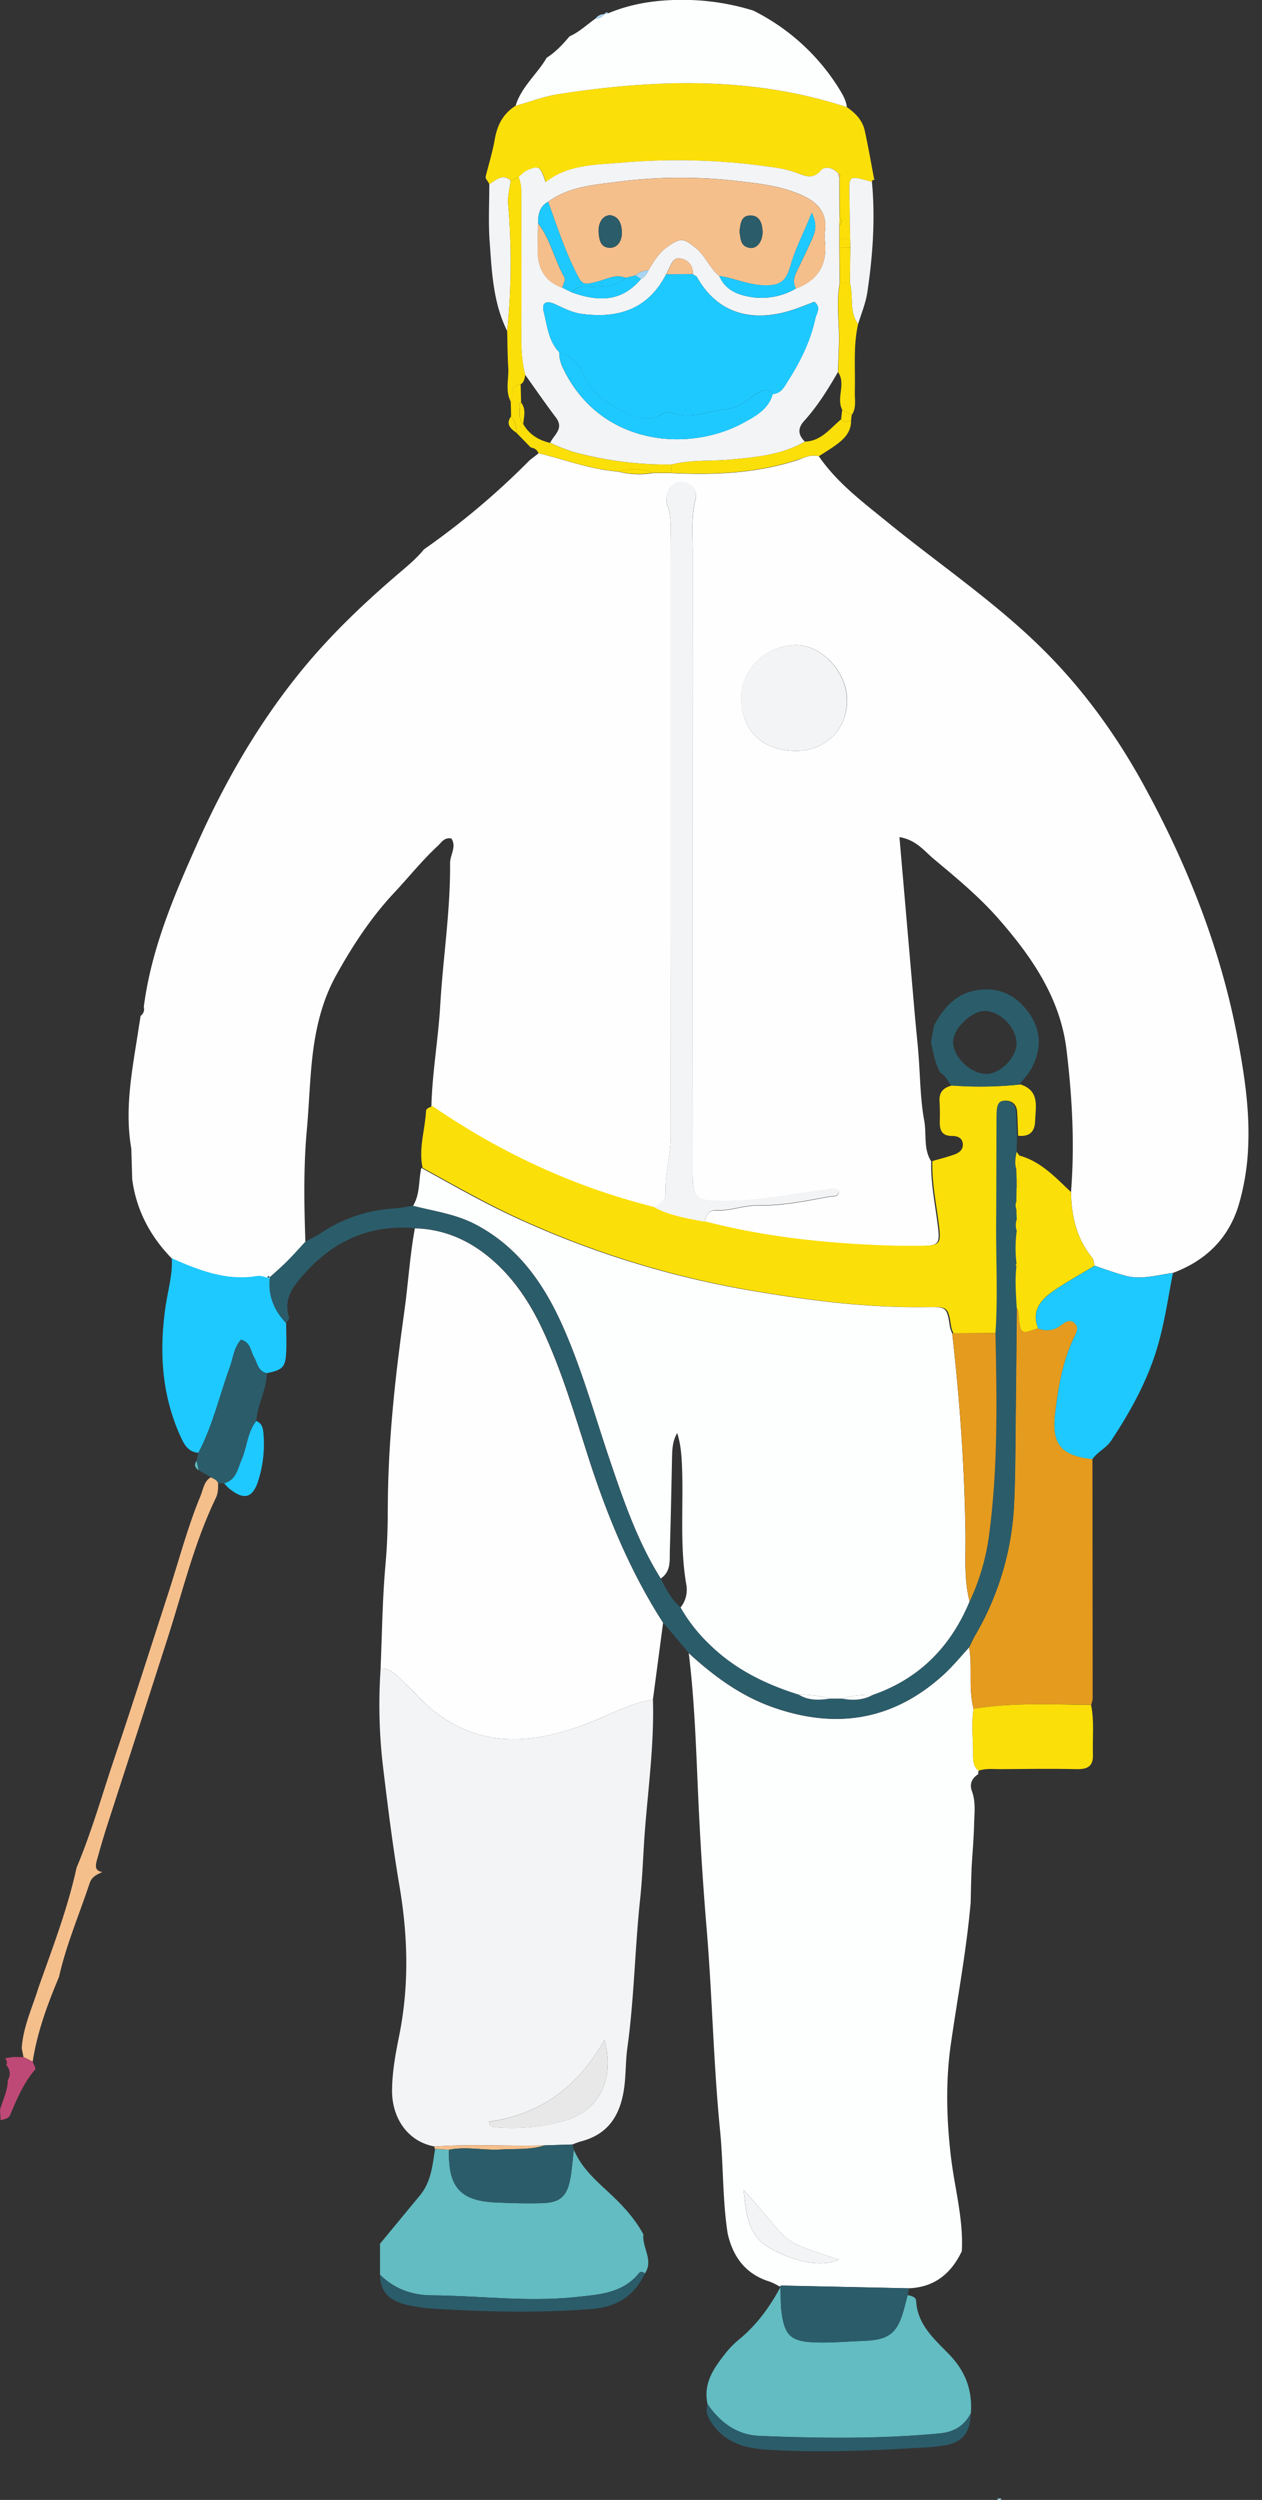 <?xml version="1.0" encoding="UTF-8"?> <svg xmlns="http://www.w3.org/2000/svg" viewBox="0 0 571.44 1131.88"><rect x="0" y="0" width="571.44" height="1131.88" fill="#333333" stroke="none"/> <defs> <style>.cls-1{fill:#fefefe;}.cls-2{fill:#fdfefe;}.cls-3{fill:#e59b1e;}.cls-4{fill:#fbdf08;}.cls-5{fill:#1ec9ff;}.cls-6{fill:#f5bf8c;}.cls-7{fill:#2b5c6a;}.cls-8{fill:#f3f4f5;}.cls-9{fill:#bf4976;}.cls-10{fill:#62bcc2;}.cls-11{fill:#a8d5f2;}.cls-12{fill:#a4d5f3;}.cls-13{fill:#add6f2;}.cls-14{fill:#e8e8e8;}</style> </defs> <g id="Слой_2" data-name="Слой 2"> <g id="чувачки"> <path class="cls-1" d="M370.77,206.57c8.22,12,19.69,20.56,30.75,29.58,22.64,18.48,46.92,34.93,68.05,55.26C489.15,310.24,505.06,332,518,355.67c19.74,36.06,34.77,74,42.41,114.55,3,16,5.48,32.09,4.79,48.47A109.28,109.28,0,0,1,561,545.2c-4.57,15.42-14.94,25.57-29.92,31.14-7.13.9-14.21,3.21-21.45,1.27-4.73-1.26-9.34-3-14-4.55-.35-1.23-.37-2.73-1.12-3.65-7.07-8.67-9.35-18.84-9.55-29.69,1.72-21.61.53-43.2-2.06-64.59-2.83-23.29-15.75-42-30.81-59.19-8.77-10-19.07-18.51-29.24-27-4.27-3.57-8-8.7-15.58-9.93,2.38,27.53,4.7,54.21,7,80.89q.66,7,1.34,14c.1,1.28.21,2.56.31,3.84.77,9.91.79,20,2.58,29.68,1.13,6.12-.47,12.76,3.17,18.41-.3,9.37,1.6,18.53,2.8,27.75,1.32,10.19,1.05,10.54-9.57,10.6-5,0-10,0-15-.19-27.3-1-54.37-3.9-80.89-10.8.74-2.73,1.94-5.33,5.18-5.13,6.43.39,12.45-2.29,18.77-2.19,11,.17,21.78-2,32.53-4,1.75-.32,4.26.4,4.43-2.66-2.11-2-4.31-.68-6.56-.4-14.8,1.78-29.43,5-44.43,5-14.76-.06-15.32-.58-15.32-15q0-139.31.05-278.62c0-7.94-.72-15.9,1.24-23.84a6.16,6.16,0,0,0-5.5-7.94c-4.12-.49-7.28,2.55-7.54,7.36a7.49,7.49,0,0,0,.34,3c2,5.49,1.37,11.19,1.37,16.82q0,134.32.16,268.64c0,8.73-2.65,17.06-2.32,25.75.13,3.41-2.51,5.23-5.13,6.84-36.48-9-70-24.57-100.95-45.82.39-15.3,3.09-30.42,4-45.63,1.24-21.56,4.67-43,4.47-64.6,0-3.74,3.09-7.47.55-11.18-3.35-.47-4.51,1.92-6.13,3.41-7.1,6.56-13.11,14.14-19.7,21.17-10.57,11.27-18.92,24.08-26.34,37.46-6.33,11.42-9.28,24-10.75,37.1-1.22,10.93-1.5,21.88-2.49,32.79-1.54,16.92-1.24,33.87-.65,50.82-2.67,2.88-5.25,5.84-8,8.61s-5.62,5.25-8.47,7.82c-.12.11-.6-.19-.9-.3,1-1.1,1.15-.29,1.35.53-1.91-.41-3.92-1.43-5.71-1.13-14,2.34-26.38-2.57-38.7-8-9.83-10.08-16.14-21.91-18-36q-.2-6.9-.4-13.8c-3.15-18,.42-35.63,3.14-53.3.35-2.29.72-4.57,1.08-6.85a3.67,3.67,0,0,0,1.43-4c3.35-26,13.43-49.84,24-73.47,12.59-28.33,28-55.13,47.66-79.15,12.84-15.68,27.53-29.74,42.93-42.95,4.3-3.69,8.7-7.21,12.28-11.62a346.83,346.83,0,0,0,47.86-40.36l4.06-3.15c12,2.88,23.57,7.39,36,8.3a36.7,36.7,0,0,0,15.71.67l8.24,0c19.47,1,38.75.17,57.49-5.93C364.32,207.14,367.33,205.6,370.77,206.57ZM360.56,340c13.42,0,23.18-9.93,23-23.37-.18-12.39-11.5-24.53-22.91-24.57-13.79,0-25.14,11-25,24.29C335.72,330.85,345.36,340,360.56,340Z"></path> <path class="cls-2" d="M353,1035.26a28.68,28.68,0,0,0-4.36-2.19c-10.9-3.31-16.69-11.06-19.14-21.77-2.39-15.42-1.9-31.06-3.44-46.57-3-30.33-3.54-60.86-6.07-91.27-1.71-20.45-3-41-3.9-61.51-.94-21.2-1.62-42.38-4.22-63.46,11.06,10.16,23,19,37.26,24.21,28.9,10.48,55.17,6.5,78.17-14.51,4.13-3.78,7.7-8.19,11.53-12.31,1.57,9.2-.42,18.65,2,27.79-1.09,6.92-.13,13.87-.2,20.8,0,2.63.07,5.36,2.51,7.2a4,4,0,0,0-.17,1.58c-2.88,1.85-4.08,4.47-2.89,7.69,1.79,4.88,1.15,9.88,1,14.83-.16,6.62-.74,13.23-1.14,19.85l-.24,7.75-.18,8.06c-1.88,21.46-5.88,42.61-8.95,63.9-2.42,16.79-2,33.7-.06,50.58,1.65,14.45,5.8,28.62,5,43.35-4.81,10.12-12.37,16.35-24,16.79q-28.83-.63-57.64-1.24C353.6,1034.8,353.3,1035.1,353,1035.26Zm-16.35-43.81c1.32,9.92,1.37,20.44,11.94,26.37,11.84,6.64,23.3,8.73,31.26,5.3C350.9,1013.28,360.12,1017.46,336.66,991.45Z"></path> <path class="cls-3" d="M440.81,773.67c-2.39-9.14-.4-18.59-2-27.79.89-1.78,1.67-3.63,2.67-5.34a129.33,129.33,0,0,0,17.72-60.69c.6-13.29.53-26.61.7-39.92.2-15.95.32-31.9.48-47.85,1.2,1.77.8,3.83,1.08,5.78.87,6,1.28,6.17,8.59,3.51A10,10,0,0,0,480.38,600c1.83-1.37,3.91-3.06,6.17-1s.92,4.24-.12,6.36c-5.3,10.88-7.22,22.68-8.64,34.48-1.7,14.15,2.71,19.16,16.88,20.75q.06,54.23.09,108.45a12.36,12.36,0,0,1-.7,2.85C476.28,771.67,458.48,770.82,440.81,773.67Z"></path> <path class="cls-4" d="M383.46,48.51c3.85,2.66,7.07,5.93,8.1,10.61,1.6,7.29,2.86,14.65,4.27,22l-.21.31a.88.88,0,0,0-.8.91l-1.9-.49c-8.28-2.26-8.46-2.12-8.31,5.88.13,6.87.22,13.74.33,20.6l-4.81,0c0-2.11,0-4.21,0-6.32a2.31,2.31,0,0,0,.08-3.54l-.07-18.34c.13-.18.42-.45.38-.52a8.54,8.54,0,0,0-.77-.94c-2.24-2.74-6.12-3.62-7.88-1.57-4,4.62-7.62,2.38-11.54,1a54.5,54.5,0,0,0-10.63-2.39,294.14,294.14,0,0,0-68.44-2c-11.72,1-24,.85-34.13,8.81-2.36-7.29-3-7.73-8.41-5.35-1.44.64-2.56,2-3.82,3l-3.6,1.62c-3.88-3.55-6.64,0-9.7,1.54-.55-.86-1.09-1.72-1.63-2.58l.29-.42-.36-.39c1.42-5.65,3.16-11.24,4.16-17,1.12-6.43,3.86-11.56,9.43-15.07,6.67-1.83,13.24-4.34,20-5.38C297.18,35.85,340.69,34.53,383.46,48.51Z"></path> <path class="cls-2" d="M383.46,48.51c-42.77-14-86.28-12.66-130-6-6.8,1-13.37,3.55-20,5.38,2.63-8.59,9.74-14.29,14.1-21.76,4.07-2.56,7.27-6.05,10.34-9.67,4.39-1.93,7.81-5.29,11.69-8a5.39,5.39,0,0,0,4.14-2.1l-.05,0a4.9,4.9,0,0,0,1.89-.41c10.6-4.4,21.62-6,33.1-6a107.76,107.76,0,0,1,32.39,4.83,96.28,96.28,0,0,1,38.47,34.73C381.32,42.39,383.06,45.12,383.46,48.51Z"></path> <path class="cls-5" d="M494.67,660.65c-14.17-1.59-18.58-6.6-16.88-20.75,1.42-11.8,3.34-23.6,8.64-34.48,1-2.12,2.24-4.36.12-6.36s-4.34-.42-6.17,1a10,10,0,0,1-10.31,1.36c-3-7.6,1-12.68,6.57-16.61,6.06-4.27,12.62-7.83,19-11.7,4.66,1.54,9.27,3.29,14,4.55,7.24,1.94,14.32-.37,21.45-1.27-2.13,10.95-3.68,21.94-6.8,32.77-4.56,15.8-12.29,29.72-21.22,43.23C500.77,655.76,496.91,657.35,494.67,660.65Z"></path> <path class="cls-5" d="M77.8,569.71c12.32,5.44,24.72,10.35,38.7,8,1.79-.3,3.8.72,5.65,1.06-.84,7.93,2,14.6,7.41,20.32,0,4.55.29,9.11,0,13.63-.39,6.39-1.69,7.55-8.74,9-4-.79-4.25-4.57-5.83-7.32s-1.46-6.6-5.85-7.85c-3.23,3.44-3.54,8.23-5.07,12.4-4.74,13-7.72,26.54-14.26,38.84-4.7-.41-6.46-3.83-8.16-7.59-8.55-19-9.63-38.74-6.64-59C76.08,584.07,78.2,577,77.8,569.71Z"></path> <path class="cls-6" d="M17.61,899.37c6.3-17.74,13.05-35.34,17.08-53.81,6.86-16.24,11.6-33.21,17.23-49.87,8.4-24.87,16.35-49.88,24.44-74.85,4.71-14.54,8.55-29.36,14.42-43.51,1.25-3,1.49-6.58,4.71-8.5,1.23.72,2.75,1.12,3.29,2.69,0,2.32,0,4.63-1.1,6.8C88,698.4,82.82,720.12,76.07,741.18q-13.48,42.06-27.14,84.07c-1.85,5.65-3.51,11.38-5.09,17.11-.63,2.27-1,4.76,2.49,5.2-2.35,1.15-4.69,2-5.7,5-4.7,14.16-10.64,27.91-13.92,42.53-5.23,12.39-9.85,25-11.92,38.33l-4.16-2.09c-.27-1.33-.54-2.66-.8-4C10.48,917.49,14.78,908.64,17.61,899.37Z"></path> <path class="cls-4" d="M440.81,773.67c17.67-2.85,35.47-2,53.25-1.72,1.5,7.48.57,15,.82,22.56.18,5.27-2.52,6.61-7.41,6.5-11.51-.27-23-.09-34.55,0-3.27,0-6.59-.43-9.79.7-2.45-1.84-2.55-4.57-2.52-7.2C440.68,787.54,439.72,780.59,440.81,773.67Z"></path> <path class="cls-7" d="M98.78,671.52c-.54-1.57-2.06-2-3.29-2.69l-5.58-3.19c-.3-1.41-.61-2.82-.91-4.23.28-1.19.55-2.39.83-3.58C96.37,645.54,99.35,632,104.09,619c1.53-4.17,1.84-9,5.07-12.4,4.39,1.25,4.3,5.14,5.85,7.85s1.81,6.53,5.84,7.32c-.16,7.52-4.27,14.17-4.78,21.61-4.12,5.14-4.18,11.81-6.65,17.57-1.79,4.16-2.45,9.21-7.91,10.67Z"></path> <path class="cls-8" d="M384.94,108.31c-.11-6.87-.2-13.74-.33-20.61-.15-8,0-8.14,8.31-5.88l1.9.49c1.57,16.85.38,33.6-2.12,50.25-.73,4.83-2.73,9.48-4.15,14.2-4.23-5.6-2-12.49-3.71-18.6q.09-8,.17-16C385,110.88,385,109.59,384.94,108.31Z"></path> <path class="cls-4" d="M370.77,206.57c-3.44-1-6.45.57-9.57,1.59-18.74,6.1-38,6.93-57.49,5.93.13-1.26.27-2.52.41-3.78,8.8-2.26,17.86-1.41,26.77-2.27,11.58-1.12,23.22-2.12,33.64-8.09,7.37-.24,11.34-6,16.34-10.1,1.29,1.89,2.9,1.19,4.5.56.07,5.45-3.42,8.64-7.39,11.46C375.64,203.52,373.18,205,370.77,206.57Z"></path> <path class="cls-4" d="M384.84,128.17c1.72,6.1-.52,13,3.71,18.59-2.3,10.12-1.18,20.39-1.49,30.6-.11,3.57.88,7.3-1.43,10.58l-4.27-2.39c-2.83-5.44,1.83-11.71-1.87-17.05.16-4.27.34-8.53.47-12.8.28-9.16-1.37-18.35.35-27.51Z"></path> <path class="cls-9" d="M10.63,931.35l4.16,2.09c.41,1.22,1.55,3.07,1.12,3.57-5.24,6.12-8.32,13.37-11.37,20.67-.66,1.6-2.68,1.79-4.25,2.29L0,955.27c1.22-4.46,3.54-8.64,3.52-13.43,1.48-2.48,1.05-4.77-.68-6.93a2.22,2.22,0,0,0-.46-2.73l.33-.35,3.11-.48Z"></path> <path class="cls-4" d="M381.36,185.54l4.27,2.4c-.08.82-.17,1.64-.26,2.46-1.6.64-3.21,1.34-4.5-.55C381,188.42,381.2,187,381.36,185.54Z"></path> <path class="cls-10" d="M89,661.41c.3,1.41.61,2.82.91,4.23C88.23,664.52,87.78,663.15,89,661.41Z"></path> <path class="cls-8" d="M395.62,81.4l.21-.31.26.33Z"></path> <path class="cls-11" d="M571.44,953.36l-1.93,1.69Z"></path> <path class="cls-12" d="M451.52,1131.3a10.81,10.81,0,0,1,2,0A1.11,1.11,0,0,1,451.52,1131.3Z"></path> <path class="cls-4" d="M319.54,553.05c26.53,6.9,53.59,9.76,80.89,10.8,5,.19,10,.21,15,.19,10.62,0,10.89-.41,9.57-10.6-1.2-9.22-3.1-18.38-2.8-27.75,3.16-.92,6.35-1.74,9.46-2.79,2.24-.76,4.39-2,4.32-4.74-.07-2.95-2.39-3.83-4.82-3.83-5.17,0-5.76-3.19-5.61-7.24.1-3,0-5.93-.13-8.89-.15-4.08,2.2-5.92,5.78-6.76a168.87,168.87,0,0,0,30.91-.44c8.8,2.9,6.8,10.08,6.6,16.57-.16,5-2.73,7.19-7.68,6.65-.15-3.62-.25-7.25-.46-10.87-.19-3.13-2.14-5-5.07-5s-3.52,2.47-3.67,4.89c-.11,1.64-.07,3.3-.08,5-.05,15.23-.05,30.46-.15,45.69-.11,16.54.8,33.1-.31,49.63l-19.56.1a15.05,15.05,0,0,1-1-2.78c-1.41-9-1.4-9.21-10.17-9.08-26.09.39-51.83-2.74-77.47-7.06a423.77,423.77,0,0,1-111.22-34.49c-13.85-6.54-27.1-14.15-40.51-21.5-1.89-8.69,1.08-17.1,1.54-25.65.08-1.42,1.81-1.75,3-2.28,30.94,21.25,64.47,36.79,100.95,45.82C303.92,550.36,311.78,551.53,319.54,553.05Z"></path> <path class="cls-7" d="M138.26,562.19c2.29-1.25,4.68-2.35,6.85-3.77a66.57,66.57,0,0,1,33.2-11.26c2.92-.17,5.82-.82,8.73-1.24,9.55,2.43,19.36,3.72,28.33,8.45,19.92,10.49,31.53,27.78,40.16,47.62,8.2,18.85,13.74,38.64,20.29,58.08,6.34,18.81,12.71,37.64,23.38,54.61,2.33,4.81,4.81,9.53,9,13.1a74.07,74.07,0,0,0,13.41,17c11.41,11.08,25.21,17.79,40.16,22.48,4.42,2.66,9.19,2.5,14,1.79h5.59c4.79.91,9.44.7,13.84-1.67,21.16-7.34,35.36-21.89,43.87-42.34a102.13,102.13,0,0,0,8.68-29.3c4.15-30.63,3.62-61.39,3-92.17,1.11-16.53.2-33.09.31-49.63.09-15.23.1-30.46.15-45.69,0-1.66,0-3.32.08-5,.15-2.41.66-5,3.67-4.88s4.88,1.9,5.07,5c.21,3.62.31,7.25.46,10.87l-.15,7.2c-.5,2.65-1,5.31-.08,8,0,1.47.07,2.94.11,4.42,0,1.25,0,2.5,0,3.74,0,2.07-.05,4.13-.08,6.19a4.68,4.68,0,0,0,0,3.79l.14,4.36a7.89,7.89,0,0,0,0,5.4,57.46,57.46,0,0,0-.1,14.59,1.06,1.06,0,0,0,0,1.48c-.75,6.21-.19,12.41.12,18.61-.16,15.95-.28,31.9-.48,47.85-.17,13.31-.1,26.63-.7,39.92a129.33,129.33,0,0,1-17.72,60.69c-1,1.71-1.78,3.56-2.67,5.34-3.82,4.12-7.39,8.53-11.52,12.31-23,21-49.27,25-78.17,14.51-14.3-5.18-26.2-14.05-37.27-24.21l-11.62-13.71c-14.83-23-25.17-48.08-33.53-74.09-6.38-19.87-12.21-40-21.13-58.94-5.72-12.17-13-23.16-23.32-31.9-9.87-8.38-21.23-13.35-34.37-13.71-20-1.75-36.49,5.5-49.72,20.17-5,5.56-10.18,11.52-7.32,20.21.22.65-.84,1.71-1.3,2.58-5.41-5.72-8.25-12.39-7.41-20.32-.14-.75-.34-1.56-1.29-.46.3.11.78.41.9.3,2.85-2.57,5.76-5.1,8.47-7.82S135.59,565.07,138.26,562.19Z"></path> <path class="cls-8" d="M319,553.15c-7.76-1.52-15.62-2.69-22.73-6.49,2.62-1.6,5.26-3.42,5.13-6.83-.33-8.69,2.34-17,2.32-25.75q-.33-134.33-.16-268.64c0-5.63.66-11.33-1.37-16.82a7.49,7.49,0,0,1-.34-3c.26-4.81,3.42-7.85,7.54-7.36a6.16,6.16,0,0,1,5.5,7.94c-2,7.94-1.24,15.9-1.24,23.84q-.12,139.3-.05,278.62c0,14.46.56,15,15.32,15,15,.07,29.63-3.18,44.43-5,2.25-.28,4.45-1.57,6.56.4-.17,3.06-2.68,2.34-4.43,2.66-10.75,2-21.49,4.15-32.53,4-6.32-.1-12.34,2.58-18.77,2.19C321,547.82,319.75,550.42,319,553.15Z"></path> <path class="cls-8" d="M360.56,340c-15.2,0-24.84-9.14-25-23.65-.11-13.32,11.24-24.33,25-24.29,11.41,0,22.73,12.18,22.91,24.57C383.74,330.06,374,340,360.56,340Z"></path> <path class="cls-4" d="M461.58,523.19c9.78,2.7,16.35,9.92,23.36,16.53.19,10.85,2.47,21,9.54,29.69.75.92.77,2.42,1.12,3.65-6.34,3.87-12.9,7.43-19,11.7-5.58,3.93-9.61,9-6.57,16.61-7.31,2.66-7.72,2.52-8.59-3.51-.28-2,.12-4-1.08-5.78-.31-6.2-.87-12.4-.12-18.61.17-.13.51-.3.49-.39a6.84,6.84,0,0,0-.46-1.09,57.37,57.37,0,0,1,.1-14.58,3.77,3.77,0,0,0,0-5.41c-.05-1.46-.09-2.91-.14-4.36,1.38-1.27,1.34-2.53,0-3.79,0-2.06.05-4.12.08-6.18,1.35-1.25,1.36-2.5,0-3.75,0-1.48-.08-2.95-.11-4.42C462,527.67,461.3,525.33,461.58,523.19Z"></path> <path class="cls-4" d="M304.12,210.31c-.14,1.26-.28,2.52-.41,3.78l-8.23,0c-5.15-2.4-10.42-1.85-15.72-.67-12.42-.91-24-5.42-36-8.26-.54-1.64-1.86-2.27-3.44-2.57L233.88,196c0-2.75-.53-5.36-2.47-7.49,0-2.2-.09-4.4-.14-6.59,1.2-2.82-.87-7.48,4.48-8l.21,8.42a.61.61,0,0,0-.62.78l-.43-.13.46-.14c.24,3.08-1,6.41,1.53,9.11,2.72,4.79,7,7.36,12.22,8.57a107.52,107.52,0,0,0,10.06,4A162,162,0,0,0,304.12,210.31Z"></path> <path class="cls-4" d="M279.76,213.39c5.3-1.18,10.57-1.73,15.72.67A36.74,36.74,0,0,1,279.76,213.39Z"></path> <path class="cls-10" d="M259.82,973.27c3.23,7.78,9.25,13.33,15.26,18.85,6.3,5.79,12.15,11.92,16.26,19.53-.72,5.94,4.79,11.64.66,17.7-.83-.72-1.91-1.06-2.61-.2-7.46,9.2-17.91,9.72-28.63,10.87-21.87,2.35-43.59-.64-65.38-.77-8.86-.06-16.88-2.91-23.31-9.37q0-7,0-14,9-10.92,18.06-21.86c5.08-6.12,5.73-13.68,6.88-21.07l6.28.41c-.41,17,5.13,23.22,21.64,23.87,6.95.28,13.93.52,20.87.27,7.67-.28,10.79-3,12.3-10.41C259,982.53,259.27,977.87,259.82,973.27Z"></path> <path class="cls-10" d="M320.39,1088.52c-2.11-9.46,2.89-16.44,8.25-23.21a42.65,42.65,0,0,1,6.24-6.29c7.89-6.51,13.7-14.6,18.51-23.51.16,4,0,8,.56,11.87,1.37,9.76,4.12,12.61,14.1,13.12,7.56.39,15.17-.37,22.76-.64,11.92-.43,15.6-3.4,18.66-15,.5-1.91,1-3.82,1.49-5.73,1.64.38,3.78.81,3.87,2.59.52,10.72,8.28,17.4,14.71,24,7.66,7.88,10.78,16.35,10.08,26.8-2.93,5.85-7.69,8.62-14.2,9.24-27.1,2.56-54.23,2.23-81.35,1.12C333.69,1102.51,326.13,1096.85,320.39,1088.52Z"></path> <path class="cls-7" d="M411,1039.16c-.5,1.91-1,3.82-1.49,5.73-3.06,11.57-6.74,14.54-18.66,15-7.59.27-15.2,1-22.76.64-10-.51-12.73-3.36-14.1-13.12-.55-3.91-.4-7.92-.56-11.87l-.38-.25c.29-.16.59-.46.88-.45q28.82.6,57.64,1.24Z"></path> <path class="cls-7" d="M320.39,1088.52c5.74,8.33,13.3,14,23.68,14.41,27.12,1.11,54.25,1.44,81.35-1.12,6.51-.62,11.27-3.39,14.2-9.24-.24,8.41-3.51,12.93-11,14.46a77.32,77.32,0,0,1-10.88,1.15c-23.22,1.39-46.44,2.39-69.69,1-9.5-.56-18.46-2.5-24.74-10.68C321.05,1095.52,319.14,1092.51,320.39,1088.52Z"></path> <path class="cls-7" d="M172.07,1029.88c6.43,6.46,14.45,9.31,23.31,9.37,21.79.13,43.51,3.12,65.38.77,10.72-1.15,21.17-1.67,28.63-10.87.7-.86,1.78-.52,2.61.2-4.76,10.14-12.71,15.17-23.92,16.06-23.83,1.9-47.64,1.33-71.44-.09a78.26,78.26,0,0,1-12.74-1.85C176.82,1041.82,172,1037.9,172.07,1029.88Z"></path> <path class="cls-8" d="M336.66,991.45c23.46,26,14.24,21.83,43.2,31.67-8,3.43-19.42,1.34-31.26-5.3C338,1011.89,338,1001.37,336.66,991.45Z"></path> <path class="cls-8" d="M304.12,210.31a162,162,0,0,1-44.94-5.82,107.52,107.52,0,0,1-10.06-4c1.69-3.62,6.42-6.4,2.6-11.45-4.8-6.33-9.29-12.89-13.92-19.36-1.71-6.5-1.84-13.1-1.78-19.79.17-20,.06-39.94,0-59.91,0-3.32.11-6.67-1.22-9.84,1.27-1,2.39-2.38,3.83-3,5.41-2.38,6-1.94,8.41,5.35,10.12-8,22.41-7.81,34.13-8.81a294.14,294.14,0,0,1,68.44,2,54.5,54.5,0,0,1,10.63,2.39c3.92,1.4,7.58,3.64,11.54-1,1.76-2,5.64-1.17,7.87,1.56a1.49,1.49,0,0,0,.4,1.47q0,9.16.07,18.33c0,1.18-.05,2.36-.08,3.55q0,3.16,0,6.31v3.9l.18,16c-1.72,9.15-.07,18.34-.35,27.5-.13,4.27-.31,8.53-.47,12.79-4.46,7.75-9.18,15.35-15.19,22-3.13,3.45-2.87,6.38.23,9.47-10.42,6-22.06,7-33.64,8.09C322,208.9,312.92,208.05,304.12,210.31Zm9.58-86.15v-.09a6.44,6.44,0,0,0-5.4-7c-3.68-.82-4.43,2.91-5.81,5.35-.31.56-.56,1.16-.84,1.74C293.49,140,280,144.37,263.35,142.1c-4.33-.59-8.13-2.59-12.05-4.39-4.13-1.9-6.13-.56-5.08,3.57,1.59,6.3,2.14,13.13,7,18.2a15.75,15.75,0,0,0,1.49,6.72c16.56,35.54,56.95,39,82.16,25.07,5.45-3,11.15-6.11,13-12.89,4-.22,5.36-3.53,7.1-6.23,5.56-8.65,10-17.83,12.22-28,.49-2.29,2.79-4.8-.44-7.53-2.55,1-5.28,2.06-8,3.05-15.39,5.55-34.14,5.57-45.28-14.43Zm-23.45,2.13a7.55,7.55,0,0,0,3.43-4.05c2.37-3.9,4.66-7.8,8.57-10.52,6-4.16,7.15-4,12.78.54,4.41,3.58,6.29,9.15,10.66,12.68,2.63,6.11,7.86,8.44,13.93,9.46a30.62,30.62,0,0,0,20.78-3.77c10.12-3.77,14.35-11.08,13.12-21.72a16,16,0,0,1,0-4c1.25-9.26-3.86-13.81-11.7-17.08-9.05-3.77-18.52-4.79-28.05-5.87a219.72,219.72,0,0,0-53.51.28c-11.08,1.45-22.5,2.11-32.06,9.1-3.93,2.14-4.59,5.81-4.56,9.8-.06,4.23-.21,8.46-.16,12.68.09,7.9,3.39,13.7,11.14,16.44l4.35,2.14C273,137.39,282.44,135.53,290.25,126.29Z"></path> <path class="cls-8" d="M229.66,149.87c-6.4-12.79-6.95-26.79-7.95-40.6-.63-8.6-.14-17.28-.16-25.92,3.07-1.57,5.83-5.09,9.71-1.55-.48,3.58-1.47,7.07-1.16,10.78A302.92,302.92,0,0,1,229.66,149.87Z"></path> <path class="cls-4" d="M229.66,149.87a302.92,302.92,0,0,0,.44-57.29c-.31-3.71.68-7.2,1.16-10.78l3.6-1.61c1.32,3.17,1.21,6.52,1.21,9.84,0,20,.12,39.94,0,59.91-.06,6.69.07,13.29,1.78,19.8-.38,1.55-.4,3.27-2.05,4.19-5.35.5-3.28,5.16-4.48,8-2.65-5-.89-10.26-1.17-15.39C229.79,161,229.79,155.42,229.66,149.87Z"></path> <path class="cls-4" d="M380.13,112.21v-3.9h4.81c0,1.29,0,2.58.07,3.86Z"></path> <path class="cls-8" d="M219.93,80.77s-.07-.84-.07-.82l.36.4Z"></path> <path class="cls-4" d="M380.09,102c0-1.19.05-2.37.08-3.55A2.32,2.32,0,0,1,380.09,102Z"></path> <path class="cls-6" d="M380.1,80.12a1.49,1.49,0,0,1-.4-1.47,8.54,8.54,0,0,1,.78.95C380.52,79.67,380.23,79.94,380.1,80.12Z"></path> <path class="cls-13" d="M269.58,8.51a4.81,4.81,0,0,1,4.14-2.1A5.39,5.39,0,0,1,269.58,8.51Z"></path> <path class="cls-13" d="M273.67,6.46c.47-.9,1.08-1.14,1.89-.4A5.08,5.08,0,0,1,273.67,6.46Z"></path> <path class="cls-4" d="M231.41,188.5c1.94,2.13,2.42,4.74,2.47,7.49C231.22,194.1,228.83,192.12,231.41,188.5Z"></path> <path class="cls-5" d="M116.07,643.38c3,1.29,3.09,3.93,3.29,6.67a54.46,54.46,0,0,1-2.22,19.72c-2.54,8.63-6.59,9.76-13.57,4a25.1,25.1,0,0,1-2.06-2.18c5.46-1.46,6.12-6.51,7.91-10.67C111.89,655.19,112,648.52,116.07,643.38Z"></path> <path class="cls-4" d="M380.13,112.21l4.88,0q-.09,8-.17,16l-4.53,0Z"></path> <path class="cls-2" d="M299.2,714.68c-10.67-17-17-35.8-23.38-54.61-6.55-19.44-12.09-39.23-20.29-58.08-8.63-19.84-20.24-37.13-40.16-47.62-9-4.73-18.78-6-28.33-8.45,3.25-5.28,2.44-11.44,3.74-17.14,13.42,7.35,26.67,15,40.52,21.5a423.77,423.77,0,0,0,111.22,34.49c25.64,4.32,51.38,7.45,77.47,7.06,8.77-.13,8.76.12,10.17,9.08a15.05,15.05,0,0,0,1,2.78c3.41,30.11,5.56,60.29,6,90.6.15,10.25-.79,20.64,1.87,30.77-8.51,20.45-22.71,35-43.87,42.34a41,41,0,0,0-13.84,1.67h-5.59a48.63,48.63,0,0,0-14-1.79c-15-4.69-28.75-11.4-40.16-22.48a73.76,73.76,0,0,1-13.4-17,12.8,12.8,0,0,0,2.59-10.33c-3-17.52-1.28-35.2-1.91-52.81-.19-5.35-.55-10.61-2.21-15.84-2.12,3.55-2.26,7.42-2.34,11.31-.29,14-.57,28-1,41.93C303.2,706.61,303.86,711.54,299.2,714.68Z"></path> <path class="cls-3" d="M439.07,725.06c-2.66-10.13-1.72-20.52-1.87-30.77-.46-30.31-2.61-60.49-6-90.6l19.56-.1c.63,30.78,1.16,61.54-3,92.17A102.13,102.13,0,0,1,439.07,725.06Z"></path> <path class="cls-7" d="M421.55,471.82l1.38-7.44c4.16-7.9,9.69-14.33,19-16,9.7-1.72,17.59,1.74,23.47,9.56,6.24,8.29,6.42,17.11,1.54,26-1.41,2.57-3.55,4.74-5.36,7.1a168.87,168.87,0,0,1-30.91.44c-1.64-2-2.55-4.62-5-5.88C423.34,481.31,422.57,476.53,421.55,471.82Zm38.73.91c.23-7.15-7.17-14.89-14.34-15-6.06-.09-14.43,8.11-14.37,14.09.06,6.85,8.1,14.48,15.18,14.41C452.88,486.17,460.08,479,460.28,472.73Z"></path> <path class="cls-1" d="M300.25,734.78q-2.29,17.37-4.61,34.75c-10.58,1.66-19.82,7.05-29.65,10.79-23.64,9-46.72,11.66-68.57-4.88-5.58-4.23-10-9.55-15.09-14.31-2.89-2.73-5.46-5.88-10-5.71.68-15.91.82-31.87,2.27-47.7.79-8.65,1-17.25,1-25.87.14-29.61,3.39-58.92,7.5-88.2,1.75-12.47,2.47-25.09,4.74-37.51,13.14.36,24.5,5.33,34.37,13.71,10.3,8.74,17.6,19.73,23.32,31.9,8.92,19,14.75,39.07,21.13,58.94C275.08,686.7,285.42,711.74,300.25,734.78Z"></path> <path class="cls-2" d="M361.73,767.29a48.63,48.63,0,0,1,14,1.79C370.92,769.79,366.15,770,361.73,767.29Z"></path> <path class="cls-2" d="M381.36,769.07a41,41,0,0,1,13.84-1.67C390.8,769.77,386.15,770,381.36,769.07Z"></path> <path class="cls-4" d="M461.58,523.19c-.28,2.14.41,4.48-1.33,6.31-.95-2.67-.42-5.33.08-8Z"></path> <path class="cls-4" d="M460.43,552a3.77,3.77,0,0,1,0,5.41A7.92,7.92,0,0,1,460.43,552Z"></path> <path class="cls-4" d="M460.36,533.92c1.35,1.25,1.34,2.5,0,3.75C460.35,536.42,460.35,535.17,460.36,533.92Z"></path> <path class="cls-4" d="M460.27,543.85c1.36,1.26,1.4,2.52,0,3.79A4.68,4.68,0,0,1,460.27,543.85Z"></path> <path class="cls-4" d="M460.31,572a6.84,6.84,0,0,1,.46,1.09c0,.09-.32.26-.49.39A1.06,1.06,0,0,1,460.31,572Z"></path> <path class="cls-4" d="M236,182.35c2.36,3,1.14,6.37.95,9.62-2.54-2.7-1.3-6-1.54-9.11l0,.27A.61.61,0,0,1,236,182.35Z"></path> <polygon class="cls-12" points="235.34 183.13 235.37 182.86 234.91 183 235.34 183.13"></polygon> <path class="cls-8" d="M172.35,755.42c4.52-.17,7.09,3,10,5.71,5,4.76,9.51,10.08,15.09,14.31,21.85,16.54,44.93,13.85,68.57,4.88,9.83-3.74,19.07-9.13,29.65-10.79.56,19.29-1.94,38.39-3.51,57.56-.89,10.89-1.13,21.84-2.29,32.74-2.4,22.41-2.68,45-5.79,67.37-.95,6.87-.53,13.82-1.88,20.78-2.2,11.34-7.95,18.69-19.22,21.59a35.17,35.17,0,0,0-3.75,1.37l-12.59.4c-16.59.48-33.2-.74-49.78.52-12.3-2.18-19.43-13-19.32-25.46.07-8.41,1.57-16.55,3.21-24.65,4.54-22.48,4-44.91.22-67.37-3.06-18-5.32-36.08-7.49-54.2A238.36,238.36,0,0,1,172.35,755.42ZM273.7,923.6c-12.1,21.46-29.21,33.79-52.29,37,.27,2.08,1.22,2.4,2.19,2.48a86.92,86.92,0,0,0,32.38-3C271.27,955.59,278.53,941.29,273.7,923.6Z"></path> <path class="cls-6" d="M196.83,971.86c16.58-1.26,33.19,0,49.76-.52-6.41,2.13-13.06,1.47-19.63,1.87-7.89.5-15.79-1.46-23.66.12l-6.28-.41A.85.85,0,0,1,196.83,971.86Z"></path> <path class="cls-7" d="M203.3,973.33c7.87-1.58,15.77.38,23.66-.12,6.57-.4,13.22.26,19.63-1.87l12.61-.4c.21.78.42,1.55.62,2.33-.55,4.6-.79,9.26-1.71,13.79-1.51,7.42-4.63,10.13-12.3,10.41-6.94.25-13.92,0-20.87-.27C208.43,996.55,202.89,990.37,203.3,973.33Z"></path> <path class="cls-5" d="M315.5,125.29c11.14,20,29.89,20,45.28,14.43,2.75-1,5.48-2.08,8-3.05,3.23,2.73.93,5.24.44,7.53-2.18,10.12-6.66,19.3-12.22,28-1.74,2.7-3.11,6-7.1,6.23-2.67-2.92-5.17-1.72-7.85.13-4.07,2.82-8.09,6.25-13.11,6.68-8.09.68-16,5-24.33,1.68a5.36,5.36,0,0,0-4.77.51c-8.62,5.08-16.14-.47-22.71-4a30.3,30.3,0,0,1-13.7-15.16c-1.77-4.38-5.54-7.32-10.21-8.78-4.89-5.07-5.44-11.9-7-18.2-1.05-4.13.95-5.47,5.08-3.57,3.92,1.8,7.72,3.8,12.05,4.39,16.62,2.27,30.14-2.14,38.31-17.93l12-.1v.09Z"></path> <path class="cls-6" d="M325.69,124.94c-4.37-3.53-6.25-9.1-10.66-12.68-5.63-4.58-6.79-4.7-12.78-.54-3.91,2.72-6.2,6.62-8.57,10.52-2.12.41-4.27.73-5.83,2.46l-4.56,1.09c-4.45-1.8-8.37.53-12.45,1.61-7.07,1.86-7.15,1.74-10.38-4.77-5-10.08-8.45-20.74-12.26-31.26,9.56-7,21-7.65,32.06-9.1A219.72,219.72,0,0,1,333.77,82c9.53,1.08,19,2.1,28.05,5.87,7.84,3.27,12.95,7.82,11.7,17.08a16,16,0,0,0,0,4c1.23,10.64-3,18-13.11,21.72-2.09-3.81,0-7,1.56-10.24,2-4.15,4-8.32,5.87-12.52,1.47-3.27,2.2-6.6-.3-11.57-3.45,8.91-7.36,16-9.55,23.8-2.15,7.69-5,9.39-12.95,9C338.35,128.75,332.23,125.9,325.69,124.94Zm9.16-20.21c.5,3.24.33,6.93,4.79,7.5,3.25.42,5.84-3.11,5.64-7.69-.16-3.55-1.4-6.93-5.42-7C335.44,97.53,335.32,101.48,334.85,104.73Zm-58.73-7.31c-3.58.27-5.54,3.89-5,8.7.37,3.07,1.08,6,5.1,6.09,3.48,0,5.75-3.39,5.31-8C281.22,100.6,279.8,97.84,276.12,97.42Z"></path> <path class="cls-5" d="M253.25,159.48c4.67,1.46,8.44,4.4,10.21,8.78a30.3,30.3,0,0,0,13.7,15.16c6.57,3.49,14.09,9,22.71,4a5.36,5.36,0,0,1,4.77-.51c8.38,3.3,16.24-1,24.33-1.68,5-.43,9-3.86,13.11-6.68,2.68-1.85,5.18-3,7.85-.13-1.88,6.78-7.58,9.89-13,12.89-25.21,13.89-65.6,10.47-82.16-25.07A15.75,15.75,0,0,1,253.25,159.48Z"></path> <path class="cls-5" d="M325.69,124.94c6.54,1,12.66,3.81,19.35,4.15,8,.4,10.8-1.3,12.95-9,2.19-7.85,6.1-14.89,9.55-23.8,2.5,5,1.77,8.3.3,11.57-1.88,4.2-3.86,8.37-5.87,12.52-1.6,3.27-3.65,6.43-1.56,10.24a30.65,30.65,0,0,1-20.79,3.77C333.55,133.38,328.32,131.05,325.69,124.94Z"></path> <path class="cls-5" d="M248.2,91.37c3.81,10.52,7.27,21.18,12.26,31.26,3.23,6.51,3.31,6.63,10.38,4.77,4.08-1.08,8-3.41,12.46-1.61-4.1,4-9.29,4-14.5,4.1-3.42.1-7.27-1-9.83,2.54l-4.35-2.14c.36-1.58,1.55-3.62,1-4.65-4.55-7.89-6.26-17.16-11.94-24.47C243.61,97.18,244.27,93.51,248.2,91.37Z"></path> <path class="cls-6" d="M243.64,101.17c5.68,7.31,7.39,16.58,11.94,24.47.59,1-.6,3.07-1,4.65-7.75-2.74-11.05-8.54-11.14-16.44C243.43,109.63,243.58,105.4,243.64,101.17Z"></path> <path class="cls-5" d="M259,132.43c2.56-3.58,6.41-2.44,9.83-2.54,5.21-.15,10.4-.15,14.5-4.1l4.53-1.09c.8.54,1.61,1.06,2.42,1.59C282.44,135.53,273,137.39,259,132.43Z"></path> <path class="cls-6" d="M313.71,124.07l-12,.1c.28-.58.53-1.18.84-1.74,1.38-2.44,2.13-6.17,5.81-5.35A6.44,6.44,0,0,1,313.71,124.07Z"></path> <path class="cls-11" d="M290.25,126.29c-.81-.53-1.62-1.05-2.42-1.59,1.58-1.73,3.73-2,5.85-2.46A7.55,7.55,0,0,1,290.25,126.29Z"></path> <path class="cls-6" d="M315.5,125.29l-1.8-1.13Z"></path> <path class="cls-14" d="M273.7,923.6c4.83,17.69-2.43,32-17.72,36.52a86.92,86.92,0,0,1-32.38,3c-1-.08-1.92-.4-2.19-2.48C244.49,957.39,261.6,945.06,273.7,923.6Z"></path> <path class="cls-7" d="M334.85,104.73c.47-3.25.59-7.2,5-7.16,4,0,5.26,3.42,5.42,7,.2,4.58-2.39,8.11-5.64,7.69C335.18,111.66,335.35,108,334.85,104.73Z"></path> <path class="cls-7" d="M276.12,97.42c3.68.42,5.1,3.18,5.44,6.77.44,4.63-1.83,8-5.31,8-4,0-4.73-3-5.1-6.09C270.58,101.31,272.54,97.69,276.12,97.42Z"></path> </g> </g> </svg> 